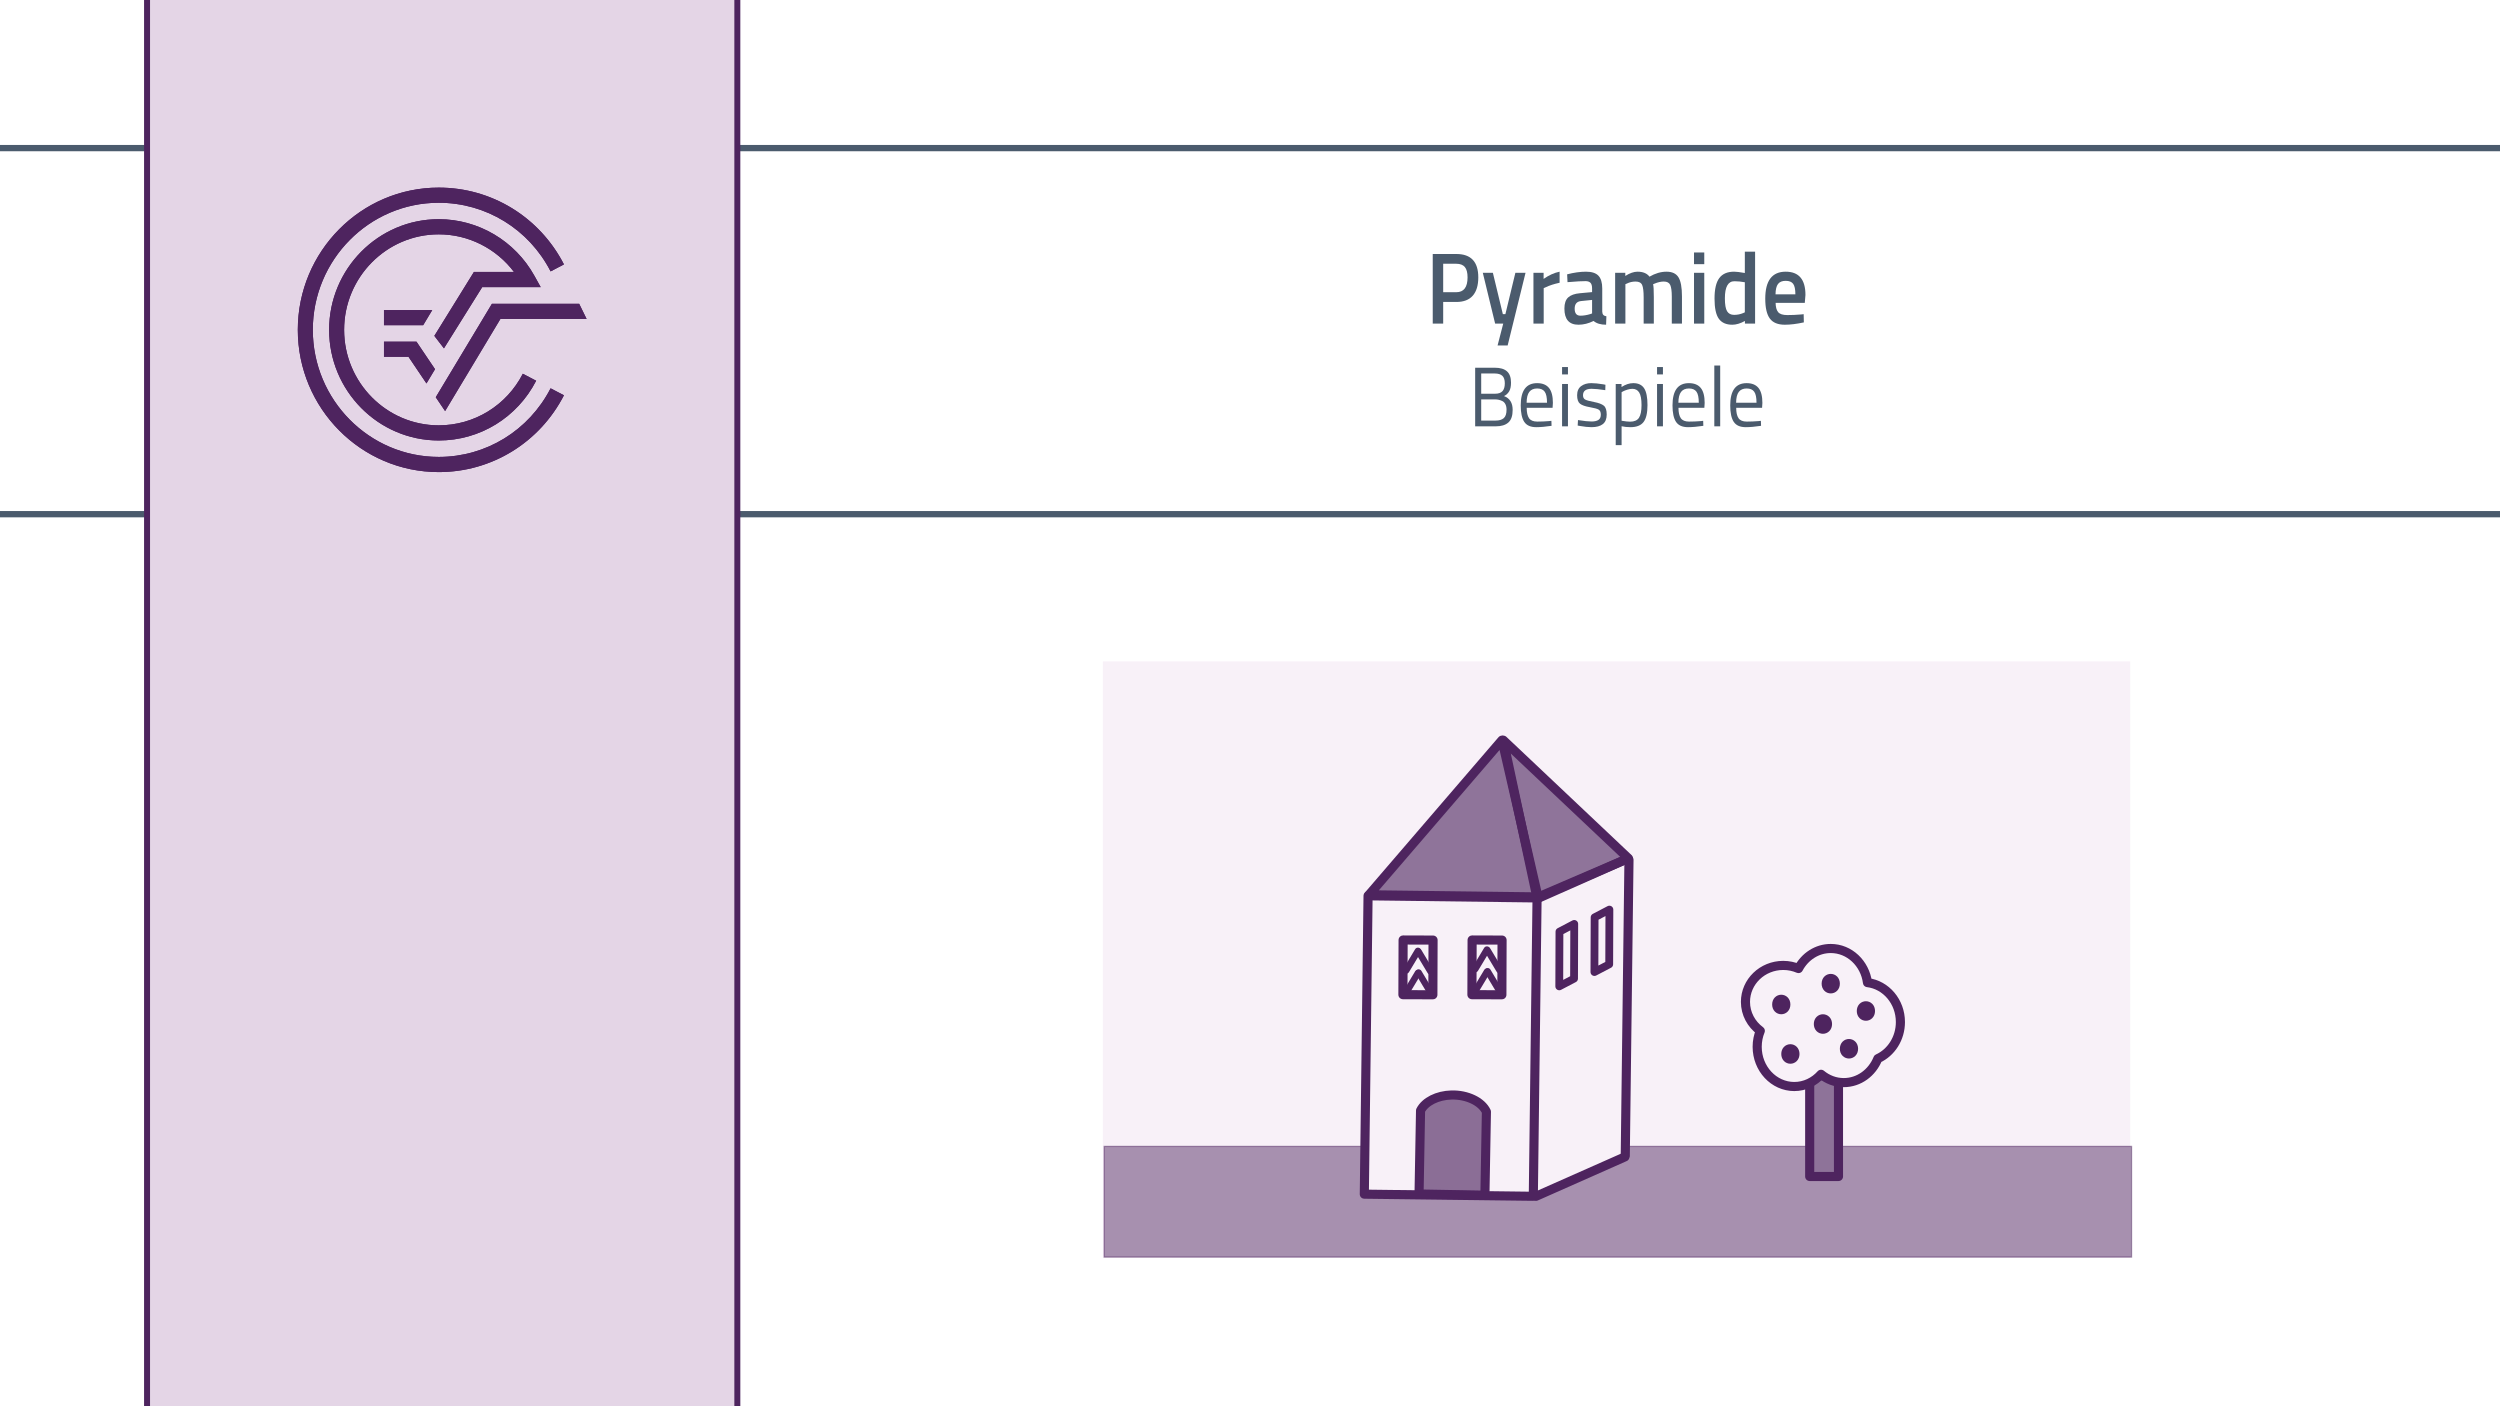 <?xml version="1.0" encoding="UTF-8"?>
<svg id="b" data-name="Ebene 2" xmlns="http://www.w3.org/2000/svg" width="1920" height="1080" viewBox="0 0 1920 1080">
  <rect x="0" y="0" width="1920" height="1080" fill="#808080" stroke="none"/>
  <rect x=".387" y="-1.5" width="1919.613" height="1082.5" fill="#fff" stroke="#fff" stroke-miterlimit="10"/>
  <g>
    <g>
      <path d="m1118.484,231.908h-10.12v16.623h-8.023v-53.459h18.144c11.228,0,16.842,5.984,16.842,17.949,0,6.141-1.409,10.822-4.229,14.048-2.819,3.227-7.024,4.839-12.613,4.839Zm-10.12-7.492h10.048c5.782,0,8.674-3.797,8.674-11.395,0-3.641-.699-6.294-2.097-7.959s-3.59-2.498-6.577-2.498h-10.048v21.852Z" fill="#4b5b6d" stroke-width="0"/>
      <path d="m1138.795,209.51h7.734l7.662,31.764h1.952l7.662-31.764h7.807l-13.734,55.8h-7.734l4.337-16.778h-6.216l-9.47-39.021Z" fill="#4b5b6d" stroke-width="0"/>
      <path d="m1177.684,248.531v-39.021h7.807v4.684c4.096-2.861,8.192-4.709,12.288-5.541v8.506c-4.145.885-7.687,2.029-10.625,3.434l-1.591.703v27.236h-7.879Z" fill="#4b5b6d" stroke-width="0"/>
      <path d="m1230.523,221.529v17.793c.047,1.145.325,1.99.831,2.536s1.289.897,2.35,1.054l-.217,6.477c-4.146,0-7.35-.961-9.614-2.887-3.856,1.926-7.734,2.887-11.638,2.887-7.182,0-10.771-4.136-10.771-12.408,0-3.953.976-6.814,2.928-8.584,1.951-1.769,4.951-2.836,8.999-3.199l9.325-.859v-2.809c0-2.081-.423-3.538-1.266-4.371-.844-.832-2.085-1.248-3.723-1.248-3.084,0-6.939.208-11.565.624l-2.312.155-.29-6.008c5.252-1.354,10.084-2.029,14.493-2.029s7.59,1.027,9.542,3.082c1.951,2.057,2.928,5.32,2.928,9.795Zm-16.192,9.676c-3.325.312-4.987,2.264-4.987,5.854s1.47,5.385,4.409,5.385c2.409,0,4.963-.416,7.662-1.248l1.302-.469v-10.379l-8.386.857Z" fill="#4b5b6d" stroke-width="0"/>
      <path d="m1248.304,248.531h-7.878v-39.021h7.806v2.42c3.422-2.186,6.555-3.277,9.398-3.277,4.191,0,7.252,1.275,9.18,3.824,4.385-2.549,8.746-3.824,13.084-3.824s7.396,1.443,9.18,4.33c1.781,2.889,2.674,7.766,2.674,14.633v20.916h-7.807v-20.682c0-4.214-.396-7.205-1.191-8.975-.797-1.768-2.447-2.653-4.953-2.653-2.168,0-4.506.521-7.012,1.562l-1.229.546c.385,1.041.578,4.37.578,9.989v20.213h-7.807v-20.057c0-4.631-.385-7.83-1.156-9.6-.771-1.768-2.457-2.653-5.061-2.653-2.41,0-4.65.521-6.721,1.562l-1.086.468v30.28Z" fill="#4b5b6d" stroke-width="0"/>
      <path d="m1301,202.877v-8.975h7.879v8.975h-7.879Zm0,45.654v-39.021h7.879v39.021h-7.879Z" fill="#4b5b6d" stroke-width="0"/>
      <path d="m1347.912,193.277v55.254h-7.807v-2.029c-3.519,1.926-6.747,2.887-9.686,2.887-4.724,0-8.181-1.533-10.373-4.604-2.193-3.069-3.289-8.221-3.289-15.453s1.216-12.486,3.65-15.764c2.433-3.277,6.228-4.916,11.385-4.916,1.734,0,4.481.338,8.24,1.014v-16.389h7.879Zm-9.107,47.137l1.229-.546v-23.101c-2.892-.52-5.565-.779-8.023-.779-4.868,0-7.301,4.369-7.301,13.11,0,4.787.565,8.104,1.698,9.95,1.132,1.848,2.928,2.771,5.386,2.771s4.794-.468,7.012-1.405Z" fill="#4b5b6d" stroke-width="0"/>
      <path d="m1383.187,241.508l2.024-.234.145,6.32c-5.494,1.197-10.361,1.795-14.602,1.795-5.35,0-9.192-1.586-11.529-4.76-2.338-3.173-3.506-8.246-3.506-15.219,0-13.838,5.229-20.758,15.686-20.758,10.12,0,15.18,5.957,15.18,17.871l-.506,6.087h-22.408c.048,3.227.698,5.593,1.951,7.102,1.253,1.51,3.59,2.263,7.012,2.263s6.939-.155,10.554-.467Zm-4.337-15.453c0-3.85-.567-6.541-1.698-8.077-1.133-1.534-3.049-2.302-5.747-2.302s-4.662.807-5.892,2.419c-1.229,1.613-1.867,4.267-1.915,7.96h15.252Z" fill="#4b5b6d" stroke-width="0"/>
    </g>
    <g>
      <path d="m1132.926,282.414h15.12c4.136,0,7.238.922,9.307,2.765s3.103,4.737,3.103,8.683c0,2.818-.452,5.019-1.355,6.601-.903,1.583-2.239,2.829-4.006,3.739,4.417,1.648,6.626,5.182,6.626,10.602,0,4.51-1.104,7.738-3.312,9.689-2.21,1.951-5.402,2.928-9.578,2.928h-15.903v-45.006Zm14.939,4.423h-10.301v15.544h10.723c2.569,0,4.447-.66,5.632-1.984,1.185-1.322,1.777-3.316,1.777-5.982s-.633-4.596-1.897-5.789c-1.266-1.191-3.244-1.788-5.934-1.788Zm.481,19.901h-10.782v16.259h11.084c2.73,0,4.809-.618,6.234-1.854,1.425-1.235,2.139-3.415,2.139-6.536,0-1.647-.292-3.034-.874-4.162-.582-1.127-1.355-1.93-2.318-2.406-1.769-.867-3.595-1.301-5.482-1.301Z" fill="#4b5b6d" stroke-width="0"/>
      <path d="m1189.73,323.387l1.747-.195.121,3.838c-4.578.693-8.494,1.041-11.747,1.041-4.337,0-7.409-1.355-9.217-4.065-1.807-2.709-2.711-6.927-2.711-12.649,0-11.402,4.196-17.104,12.591-17.104,4.056,0,7.087,1.226,9.096,3.675,2.008,2.449,3.012,6.299,3.012,11.544l-.241,3.707h-19.878c0,3.599.602,6.266,1.807,7.999,1.205,1.734,3.303,2.602,6.295,2.602s6.033-.13,9.126-.391Zm-1.626-14.112c0-3.989-.593-6.807-1.777-8.454-1.185-1.648-3.112-2.473-5.783-2.473s-4.679.869-6.023,2.602c-1.346,1.735-2.039,4.51-2.078,8.325h15.662Z" fill="#4b5b6d" stroke-width="0"/>
      <path d="m1199.67,287.553v-5.658h4.518v5.658h-4.518Zm0,39.867v-32.519h4.518v32.519h-4.518Z" fill="#4b5b6d" stroke-width="0"/>
      <path d="m1222.319,298.608c-4.378,0-6.566,1.648-6.566,4.942,0,1.519.502,2.592,1.506,3.22,1.003.629,3.292,1.279,6.867,1.951,3.574.673,6.104,1.616,7.59,2.829,1.485,1.215,2.229,3.49,2.229,6.828s-.994,5.789-2.982,7.35c-1.987,1.561-4.89,2.342-8.704,2.342-2.49,0-5.422-.305-8.795-.911l-1.808-.325.241-4.227c4.578.737,8.031,1.105,10.361,1.105s4.105-.4,5.331-1.203c1.225-.803,1.837-2.146,1.837-4.033s-.522-3.164-1.565-3.837c-1.045-.671-3.334-1.311-6.868-1.919-3.534-.605-6.044-1.495-7.529-2.666-1.486-1.17-2.229-3.338-2.229-6.504s1.033-5.506,3.102-7.023,4.648-2.276,7.741-2.276c2.449,0,5.521.304,9.217.911l1.687.324-.121,4.162c-4.457-.692-7.972-1.04-10.541-1.04Z" fill="#4b5b6d" stroke-width="0"/>
      <path d="m1240.872,341.857v-46.956h4.458v2.341c3.052-1.993,6.063-2.991,9.036-2.991,3.814,0,6.586,1.312,8.312,3.935,1.727,2.624,2.591,6.949,2.591,12.975s-1.015,10.352-3.042,12.975c-2.029,2.624-5.392,3.936-10.091,3.936-2.449,0-4.698-.239-6.746-.716v14.503h-4.519Zm12.831-43.249c-1.205,0-2.5.218-3.886.65-1.385.435-2.479.868-3.282,1.301l-1.145.65v21.917c2.851.478,5.02.715,6.506.715,3.253,0,5.531-.996,6.837-2.991,1.305-1.993,1.958-5.245,1.958-9.755s-.594-7.717-1.777-9.625c-1.186-1.908-2.922-2.862-5.211-2.862Z" fill="#4b5b6d" stroke-width="0"/>
      <path d="m1272.617,287.553v-5.658h4.519v5.658h-4.519Zm0,39.867v-32.519h4.519v32.519h-4.519Z" fill="#4b5b6d" stroke-width="0"/>
      <path d="m1306.291,323.387l1.747-.195.12,3.838c-4.578.693-8.493,1.041-11.746,1.041-4.337,0-7.409-1.355-9.217-4.065-1.807-2.709-2.711-6.927-2.711-12.649,0-11.402,4.196-17.104,12.59-17.104,4.056,0,7.088,1.226,9.097,3.675,2.008,2.449,3.012,6.299,3.012,11.544l-.241,3.707h-19.879c0,3.599.603,6.266,1.808,7.999,1.205,1.734,3.303,2.602,6.295,2.602s6.033-.13,9.126-.391Zm-1.626-14.112c0-3.989-.594-6.807-1.777-8.454-1.186-1.648-3.112-2.473-5.783-2.473s-4.679.869-6.023,2.602c-1.347,1.735-2.039,4.51-2.078,8.325h15.662Z" fill="#4b5b6d" stroke-width="0"/>
      <path d="m1316.591,327.42v-46.696h4.519v46.696h-4.519Z" fill="#4b5b6d" stroke-width="0"/>
      <path d="m1350.625,323.387l1.747-.195.12,3.838c-4.578.693-8.493,1.041-11.746,1.041-4.337,0-7.409-1.355-9.217-4.065-1.807-2.709-2.711-6.927-2.711-12.649,0-11.402,4.196-17.104,12.59-17.104,4.056,0,7.088,1.226,9.097,3.675,2.008,2.449,3.012,6.299,3.012,11.544l-.241,3.707h-19.879c0,3.599.603,6.266,1.808,7.999,1.205,1.734,3.303,2.602,6.295,2.602s6.033-.13,9.126-.391Zm-1.626-14.112c0-3.989-.594-6.807-1.777-8.454-1.186-1.648-3.112-2.473-5.783-2.473s-4.679.869-6.023,2.602c-1.347,1.735-2.039,4.51-2.078,8.325h15.662Z" fill="#4b5b6d" stroke-width="0"/>
    </g>
  </g>
  <g>
    <rect x="900.142" y="526.166" width="723.545" height="439.705" fill="#f8f1f8" stroke-width="0"/>
    <rect x="847.016" y="507.948" width="789" height="458" fill="#f8f1f8" stroke-width="0"/>
    <rect x="848.016" y="880.448" width="789" height="85" fill="#4e245f" opacity=".47" stroke="#4e245f" stroke-miterlimit="10"/>
    <rect x="1389.845" y="826.155" width="22.111" height="77.388" fill="#fff" stroke-width="0"/>
    <rect x="1389.845" y="826.155" width="22.111" height="77.388" fill="none" stroke="#4e245f" stroke-linecap="round" stroke-linejoin="round" stroke-width="7"/>
    <path d="m1459.516,784.948c0-15.682-11.061-28.593-25.288-30.302-1.954-14.807-13.837-26.198-28.212-26.198-10.604,0-19.849,6.203-24.758,15.399-3.59-1.538-7.561-2.399-11.742-2.399-16.016,0-29,12.536-29,28,0,9.072,4.472,17.132,11.4,22.249-1.54,3.75-2.4,7.893-2.4,12.251,0,16.845,12.76,30.5,28.5,30.5,8.081,0,15.371-3.605,20.558-9.388,4.821,4,10.87,6.388,17.442,6.388,11.736,0,21.812-7.594,26.181-18.439,10.182-4.652,17.319-15.464,17.319-28.061Z" fill="#f8f1f8" stroke="#4e245f" stroke-linecap="round" stroke-linejoin="round" stroke-width="7"/>
    <path d="m1248.057,660.15c-21.786,9.394-43.572,18.788-65.359,28.182-41.993-.86-83.985-1.721-125.978-2.581l97.295-117.803c31.347,30.734,62.694,61.468,94.041,92.202Z" fill="#4e245f" opacity=".61" stroke-width="0"/>
    <path d="m1250.196,888.195c-23.584,9.038-47.168,18.076-70.752,27.114.591-74.998,1.182-149.997,1.773-224.995,22.537-9.385,45.075-18.769,67.613-28.154.456,75.345.911,150.69,1.367,226.035Z" fill="#f8f1f8" stroke-width="0"/>
    <path d="m1177.138,918.745l-129.341-1.623,2.876-229.143,129.341,1.623.45.006c0,.059-.001.119-.001.119,0,0-2.673,212.951-2.869,228.272" fill="#f8f1f8" stroke="#4e245f" stroke-linecap="round" stroke-linejoin="round" stroke-width="7"/>
    <line x1="1251.055" y1="660.379" x2="1248.209" y2="887.17" fill="none" stroke="#4e245f" stroke-linecap="round" stroke-linejoin="round" stroke-width="7"/>
    <path d="m1179.624,918.764c22.762-10.089,45.523-20.177,68.285-30.266" fill="none" stroke="#4e245f" stroke-linecap="round" stroke-linejoin="round" stroke-width="7"/>
    <path d="m1181.934,689.615c22.762-10.089,45.523-20.177,68.285-30.266" fill="none" stroke="#4e245f" stroke-linecap="round" stroke-linejoin="round" stroke-width="7"/>
    <path d="m1153.516,568.448c-34.038,39.579-68.076,79.157-102.115,118.736l129.791,1.629c-9.225-40.122-18.451-80.243-27.676-120.365Z" fill="none" stroke="#4e245f" stroke-linecap="round" stroke-linejoin="round" stroke-width="7"/>
    <path d="m1154.516,568.448c8.623,40.285,17.246,80.57,25.869,120.855,23.395-10.04,46.79-20.081,70.185-30.122-32.018-30.244-64.036-60.489-96.054-90.733Z" fill="none" stroke="#4e245f" stroke-linecap="round" stroke-linejoin="round" stroke-width="7"/>
    <path d="m1140.414,917.897l-50.582-.909,1.152-64.096c3.491-6.914,12.992-11.662,23.749-11.933,11.949-.301,23.153,4.98,26.833,12.842-.384,21.365-.768,42.731-1.152,64.096Z" fill="none" stroke="#4e245f" stroke-linecap="round" stroke-linejoin="round" stroke-width="7"/>
    <rect x="1130.514" y="721.948" width="23" height="42" transform="translate(2.546 -3.899) rotate(.196)" fill="none" stroke="#4e245f" stroke-linecap="round" stroke-linejoin="round" stroke-width="7"/>
    <polygon points="1208.873 751.573 1197.516 757.523 1197.66 715.523 1209.016 709.573 1208.873 751.573" fill="none" stroke="#4e245f" stroke-linecap="round" stroke-linejoin="round" stroke-width="6"/>
    <polygon points="1235.873 740.573 1224.516 746.523 1224.66 704.523 1236.016 698.573 1235.873 740.573" fill="none" stroke="#4e245f" stroke-linecap="round" stroke-linejoin="round" stroke-width="6"/>
    <rect x="1077.518" y="721.948" width="23" height="42" transform="translate(2.546 -3.718) rotate(.196)" fill="none" stroke="#4e245f" stroke-linecap="round" stroke-linejoin="round" stroke-width="7"/>
    <path d="m1140.414,917.897l-50.582-.909,1.152-64.096c3.491-6.914,12.992-11.662,23.749-11.933,11.949-.301,23.153,4.98,26.833,12.842-.384,21.365-.768,42.731-1.152,64.096Z" fill="#4e245f" opacity=".64" stroke-width="0"/>
    <g>
      <line x1="1089.516" y1="730.948" x2="1098.516" y2="745.948" fill="#f8f1f8" stroke="#4e245f" stroke-linecap="round" stroke-linejoin="round" stroke-width="5"/>
      <line x1="1088.953" y1="730.29" x2="1079.953" y2="745.29" fill="#f8f1f8" stroke="#4e245f" stroke-linecap="round" stroke-linejoin="round" stroke-width="5"/>
    </g>
    <g>
      <line x1="1089.516" y1="746.948" x2="1098.516" y2="761.948" fill="#f8f1f8" stroke="#4e245f" stroke-linecap="round" stroke-linejoin="round" stroke-width="5"/>
      <line x1="1088.953" y1="747.29" x2="1079.953" y2="762.29" fill="#f8f1f8" stroke="#4e245f" stroke-linecap="round" stroke-linejoin="round" stroke-width="5"/>
    </g>
    <g>
      <line x1="1142.516" y1="729.948" x2="1151.516" y2="744.948" fill="#f8f1f8" stroke="#4e245f" stroke-linecap="round" stroke-linejoin="round" stroke-width="5"/>
      <line x1="1141.953" y1="729.29" x2="1132.953" y2="744.29" fill="#f8f1f8" stroke="#4e245f" stroke-linecap="round" stroke-linejoin="round" stroke-width="5"/>
    </g>
    <g>
      <line x1="1142.516" y1="745.948" x2="1151.516" y2="760.948" fill="#f8f1f8" stroke="#4e245f" stroke-linecap="round" stroke-linejoin="round" stroke-width="5"/>
      <line x1="1141.953" y1="746.29" x2="1132.953" y2="761.29" fill="#f8f1f8" stroke="#4e245f" stroke-linecap="round" stroke-linejoin="round" stroke-width="5"/>
    </g>
    <ellipse cx="1375.016" cy="809.448" rx="3.5" ry="4" fill="#f8f1f8" stroke="#4e245f" stroke-linecap="round" stroke-linejoin="round" stroke-width="7"/>
    <ellipse cx="1368.016" cy="771.448" rx="3.5" ry="4" fill="#f8f1f8" stroke="#4e245f" stroke-linecap="round" stroke-linejoin="round" stroke-width="7"/>
    <ellipse cx="1400.016" cy="786.448" rx="3.5" ry="4" fill="#f8f1f8" stroke="#4e245f" stroke-linecap="round" stroke-linejoin="round" stroke-width="7"/>
    <ellipse cx="1406.016" cy="755.448" rx="3.5" ry="4" fill="#f8f1f8" stroke="#4e245f" stroke-linecap="round" stroke-linejoin="round" stroke-width="7"/>
    <ellipse cx="1433.016" cy="776.448" rx="3.5" ry="4" fill="#f8f1f8" stroke="#4e245f" stroke-linecap="round" stroke-linejoin="round" stroke-width="7"/>
    <ellipse cx="1420.016" cy="805.448" rx="3.5" ry="4" fill="#f8f1f8" stroke="#4e245f" stroke-linecap="round" stroke-linejoin="round" stroke-width="7"/>
    <rect x="1389.845" y="828.948" width="22.111" height="74.595" fill="#4e245f" opacity=".64" stroke-width="0"/>
  </g>
  <g>
    <rect x="-40" y="113.74" width="2010" height="281.158" fill="none" stroke="#4b5b6d" stroke-miterlimit="10" stroke-width="4.837"/>
    <rect x="112.939" y="-52.5" width="453.337" height="1186" fill="#e4d5e6" stroke="#4e245f" stroke-miterlimit="10" stroke-width="4.59"/>
    <g>
      <path d="m336.969,350.915c-53.328,0-96.718-43.782-96.718-97.598s43.391-97.6,96.718-97.6c36.269,0,69.179,20.196,85.905,52.715l10.236-5.38c-18.701-36.381-55.551-58.975-96.141-58.975-59.7,0-108.261,48.995-108.261,109.24s48.562,109.245,108.261,109.245c40.59,0,77.428-22.604,96.141-58.983l-10.246-5.363c-16.716,32.499-49.63,52.698-85.895,52.698" fill="#4e245f" stroke-width="0"/>
      <polygon points="334.66 305.077 341.836 315.721 384.313 244.947 450.507 244.947 444.8 233.302 377.804 233.302 334.66 305.077" fill="#4e245f" stroke-width="0"/>
      <polygon points="294.89 274.028 313.728 274.028 327.521 294.49 334.093 283.536 319.839 262.384 294.89 262.384 294.89 274.028" fill="#4e245f" stroke-width="0"/>
      <path d="m370.343,220.497h44.903l-4.821-8.669c-14.884-26.828-43.039-43.498-73.455-43.498-46.435,0-84.215,38.13-84.215,84.987s37.78,84.978,84.215,84.978c31.579,0,60.243-17.59,74.803-45.898l-10.243-5.361c-12.572,24.433-37.307,39.616-64.561,39.616-40.072,0-72.669-32.897-72.669-73.334s32.597-73.334,72.669-73.334c22.8,0,44.117,10.839,57.748,28.865h-30.742l-30.404,49.103,7.375,9.587,29.397-47.041Z" fill="#4e245f" stroke-width="0"/>
      <polygon points="331.977 238.117 294.89 238.117 294.89 249.763 324.987 249.763 331.977 238.117" fill="#4e245f" stroke-width="0"/>
      <path d="m336.969,350.915c-53.328,0-96.718-43.782-96.718-97.598s43.391-97.6,96.718-97.6c36.269,0,69.179,20.196,85.905,52.715l10.236-5.38c-18.701-36.381-55.551-58.975-96.141-58.975-59.7,0-108.261,48.995-108.261,109.24s48.562,109.245,108.261,109.245c40.59,0,77.428-22.604,96.141-58.983l-10.246-5.363c-16.716,32.499-49.63,52.698-85.895,52.698" fill="#4e245f" stroke-width="0"/>
      <polygon points="334.66 305.077 341.836 315.721 384.313 244.947 450.507 244.947 444.8 233.302 377.804 233.302 334.66 305.077" fill="#4e245f" stroke-width="0"/>
      <polygon points="294.89 274.028 313.728 274.028 327.521 294.49 334.093 283.536 319.839 262.384 294.89 262.384 294.89 274.028" fill="#4e245f" stroke-width="0"/>
      <path d="m370.343,220.497h44.903l-4.821-8.669c-14.884-26.828-43.039-43.498-73.455-43.498-46.435,0-84.215,38.13-84.215,84.987s37.78,84.978,84.215,84.978c31.579,0,60.243-17.59,74.803-45.898l-10.243-5.361c-12.572,24.433-37.307,39.616-64.561,39.616-40.072,0-72.669-32.897-72.669-73.334s32.597-73.334,72.669-73.334c22.8,0,44.117,10.839,57.748,28.865h-30.742l-30.404,49.103,7.375,9.587,29.397-47.041Z" fill="#4e245f" stroke-width="0"/>
      <polygon points="331.977 238.117 294.89 238.117 294.89 249.763 324.987 249.763 331.977 238.117" fill="#4e245f" stroke-width="0"/>
    </g>
  </g>
</svg>